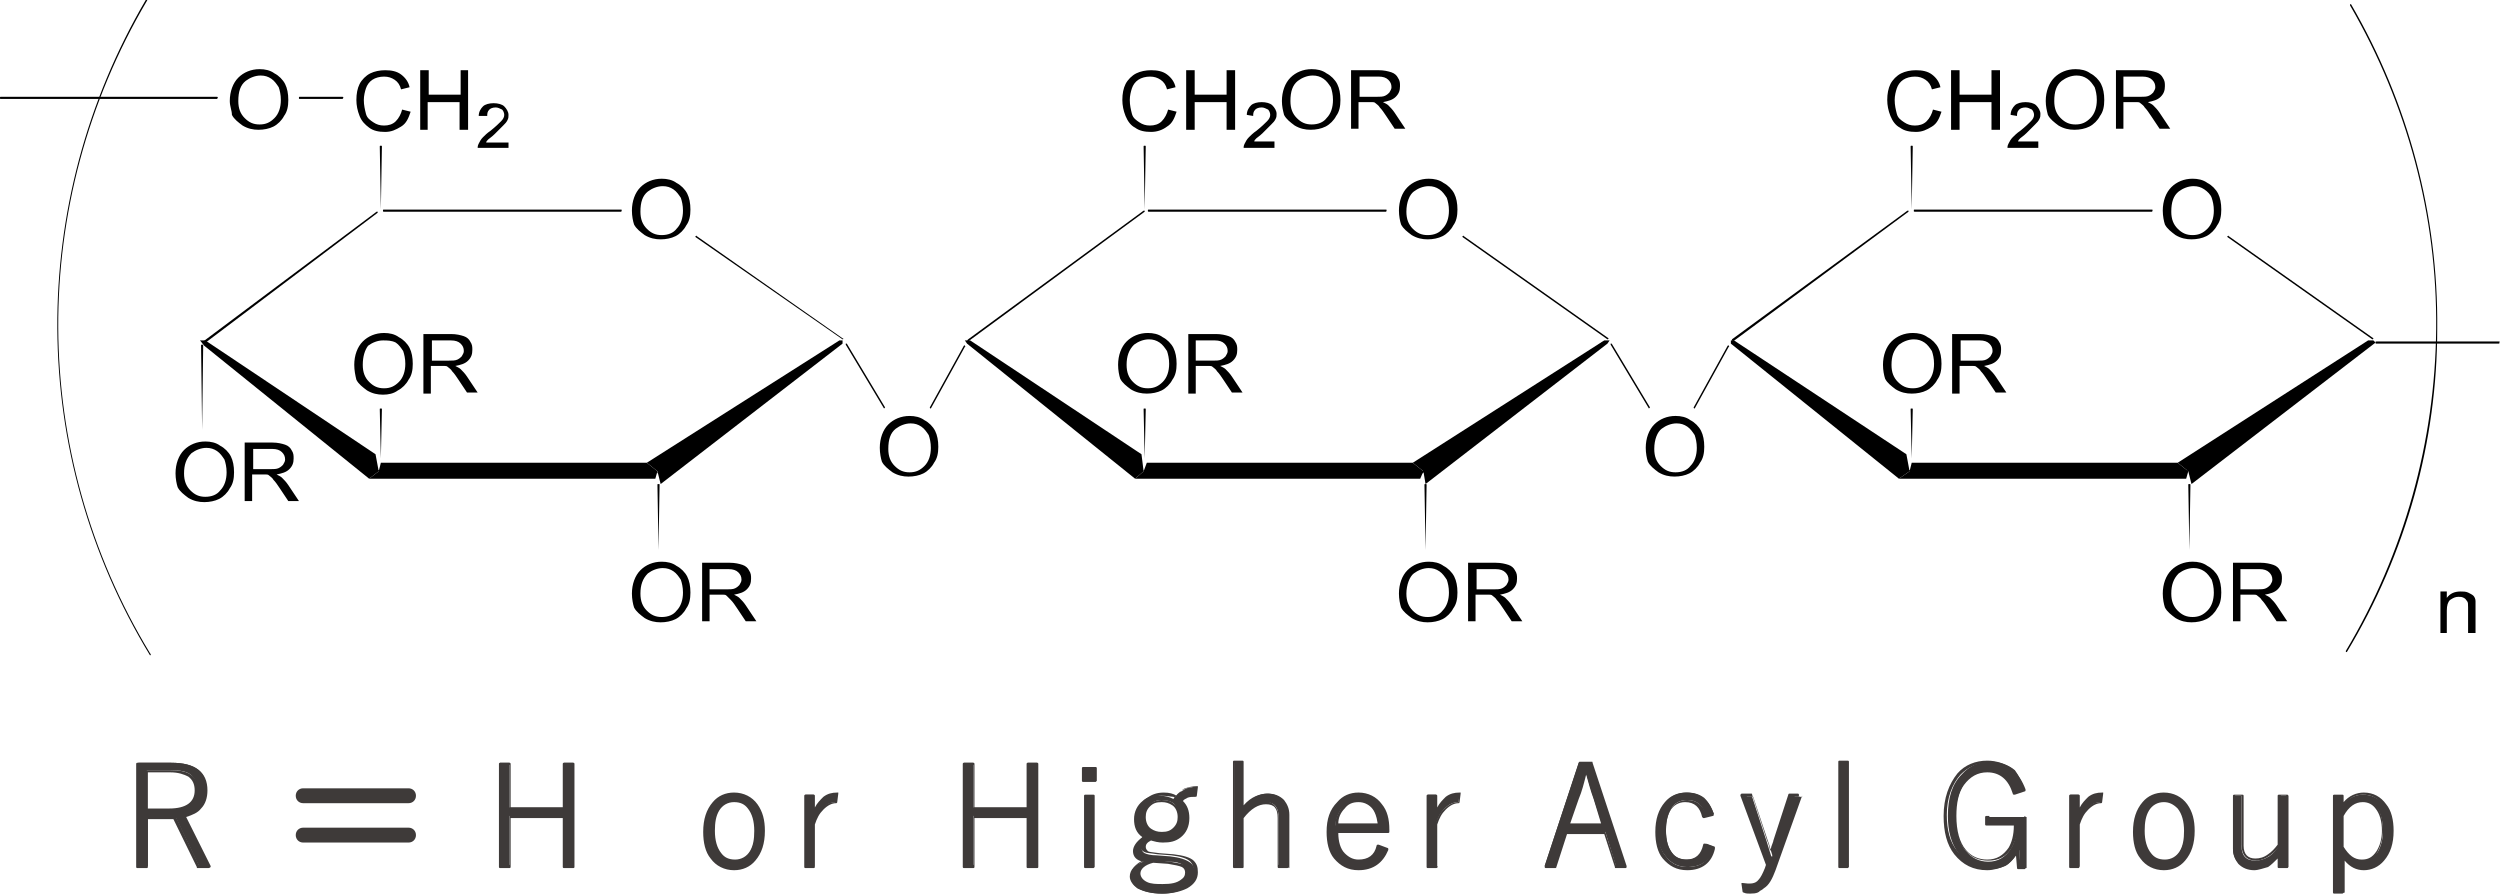 <svg id="レイヤー_1" xmlns="http://www.w3.org/2000/svg" viewBox="0 0 235 84"><style>.st0{fill:#3e3a39}.st1{fill-rule:evenodd;clip-rule:evenodd}</style><path class="st0" d="M12.9 71.7h3.2c2.2 0 3.3.8 3.3 2.5 0 .7-.2 1.2-.6 1.6-.4.4-.9.7-1.5.8l2.4 4.8h-1l-2.2-4.6h-2.6v4.6H13v-9.7zm.9.8v3.6H16c1.7 0 2.5-.6 2.5-1.9 0-.6-.2-1.1-.6-1.4-.4-.3-1-.4-1.8-.4h-2.3z"/><path class="st0" d="M19.6 81.6h-1c-.1 0-.1 0-.1-.1L16.3 77h-2.4v4.5c0 .1-.1.1-.1.1h-.9c-.1 0-.1-.1-.1-.1v-9.7c0-.1.1-.1.1-.1h3.2c2.3 0 3.4.9 3.4 2.6 0 .7-.2 1.3-.6 1.7-.3.4-.8.6-1.4.8l2.3 4.6v.1c-.1.1-.2.1-.2.1zm-.9-.3h.7l-2.3-4.6v-.1l.1-.1c.6-.1 1.1-.4 1.4-.8.4-.4.6-.9.6-1.5 0-1.6-1-2.4-3.1-2.4h-3v9.4h.6v-4.5c0-.1.1-.1.1-.1h2.6c.1 0 .1 0 .1.1l2.2 4.6zm-2.8-5.1h-2.2c-.1 0-.1-.1-.1-.1v-3.6c0-.1.1-.1.1-.1H16c.8 0 1.5.1 1.9.4.5.3.7.8.7 1.5 0 1.3-.9 1.9-2.7 1.9zm-2-.2h2c1.6 0 2.4-.6 2.4-1.7 0-.6-.2-1-.6-1.3-.4-.2-.9-.4-1.7-.4h-2.1V76zm40-4.3v9.7H53v-4.7h-5.1v4.7H47v-9.7h.9v4.2H53v-4.2h.9z"/><path class="st0" d="M53.9 81.6H53c-.1 0-.1-.1-.1-.1v-4.6H48v4.6c0 .1-.1.1-.1.1H47c-.1 0-.1-.1-.1-.1v-9.7c0-.1.1-.1.1-.1h.9c.1 0 .1.1.1.1v4.1h4.9v-4.1c0-.1.1-.1.1-.1h.9c.1 0 .1.1.1.1v9.7s0 .1-.1.1zm-.7-.3h.6v-9.4h-.6V76c0 .1-.1.1-.1.1H48c-.1 0-.1-.1-.1-.1v-4.1h-.6v9.4h.6v-4.6c0-.1.1-.1.1-.1h5c.1 0 .1.1.1.1v4.6zM69 74.6c.9 0 1.6.4 2.1 1.1.5.6.7 1.4.7 2.4 0 1.1-.3 2-.9 2.7-.5.6-1.2.8-1.9.8-.9 0-1.6-.4-2.1-1.1-.5-.6-.7-1.4-.7-2.4 0-1.1.3-2 .9-2.7.5-.5 1.1-.8 1.9-.8zm0 .7c-.7 0-1.2.3-1.5.8-.3.5-.5 1.1-.5 2 0 1 .2 1.7.6 2.2.3.4.8.6 1.4.6.7 0 1.2-.3 1.5-.8.3-.5.5-1.2.5-2 0-.9-.2-1.7-.6-2.2-.4-.4-.8-.6-1.4-.6z"/><path class="st0" d="M69 81.8c-.9 0-1.7-.4-2.2-1.1-.5-.6-.7-1.5-.7-2.5 0-1.2.3-2.1.9-2.8.5-.6 1.2-.9 2-.9.9 0 1.7.4 2.2 1.1.5.7.7 1.5.7 2.5 0 1.2-.3 2.1-.9 2.8-.5.6-1.2.9-2 .9zm0-7c-.7 0-1.3.3-1.8.8-.6.6-.9 1.5-.9 2.6 0 .9.2 1.7.7 2.3.5.7 1.2 1 2 1 .7 0 1.3-.3 1.8-.8.6-.6.9-1.5.9-2.6 0-.9-.2-1.7-.7-2.3-.5-.7-1.1-1-2-1zm0 6.3c-.6 0-1.1-.2-1.5-.7-.4-.5-.6-1.3-.6-2.3 0-.8.2-1.5.5-2 .4-.6.9-.9 1.6-.9.6 0 1.1.2 1.5.7.4.5.6 1.3.6 2.2 0 .9-.2 1.5-.5 2.1-.3.6-.9.9-1.6.9zm0-5.7c-.6 0-1.1.3-1.4.8-.3.5-.4 1.1-.4 1.9 0 .9.2 1.6.6 2.1.3.4.7.6 1.3.6.6 0 1.1-.3 1.4-.8.3-.5.4-1.1.4-1.9 0-.9-.2-1.6-.6-2.1-.3-.4-.7-.6-1.3-.6zm9.7-.8l-.1.8c-.5 0-.9.2-1.3.6-.4.4-.7.9-.8 1.5v3.9h-.8v-6.7h.8v1.7c.3-.7.6-1.2 1.1-1.5.3-.1.7-.3 1.1-.3z"/><path class="st0" d="M76.5 81.6h-.8c-.1 0-.1-.1-.1-.1v-6.7c0-.1.1-.1.1-.1h.8c.1 0 .1.1.1.1v1.1c.2-.4.5-.7.8-1 .4-.3.8-.4 1.3-.4h.1v.1l-.1.8c0 .1-.1.1-.1.1-.4 0-.8.2-1.2.6-.4.4-.6.8-.8 1.4v3.9c0 .1 0 .2-.1.2zm-.7-.3h.5v-3.8c.2-.6.5-1.2.9-1.5.4-.4.8-.6 1.3-.6v-.5c-.3 0-.7.2-.9.4-.4.3-.8.8-1 1.4 0 .1-.1.1-.2.1s-.1-.1-.1-.1v-1.6h-.5v6.2zm21.7-9.6v9.7h-.9v-4.7h-5.1v4.7h-.9v-9.7h.9v4.2h5.1v-4.2h.9z"/><path class="st0" d="M97.5 81.6h-.9c-.1 0-.1-.1-.1-.1v-4.6h-4.9v4.6c0 .1-.1.1-.1.1h-.9c-.1 0-.1-.1-.1-.1v-9.7c0-.1.1-.1.1-.1h.9c.1 0 .1.1.1.1v4.1h4.9v-4.1c0-.1.1-.1.1-.1h.9c.1 0 .1.1.1.1v9.7s0 .1-.1.1zm-.7-.3h.6v-9.4h-.6V76c0 .1-.1.1-.1.1h-5.1c-.1 0-.1-.1-.1-.1v-4.1h-.6v9.4h.6v-4.6c0-.1.1-.1.1-.1h5.1c.1 0 .1.1.1.1v4.6zm6.2-9.2v1.2h-1.2v-1.2h1.2zm-.2 2.7v6.7h-.8v-6.7h.8z"/><path class="st0" d="M102.8 81.6h-.8c-.1 0-.1-.1-.1-.1v-6.7c0-.1.1-.1.1-.1h.8c.1 0 .1.1.1.1v6.7l-.1.1zm-.7-.3h.5v-6.4h-.5v6.4zm.9-7.8h-1.2c-.1 0-.1-.1-.1-.1v-1.2c0-.1.1-.1.1-.1h1.2c.1 0 .1.1.1.1v1.2l-.1.1zm-1.1-.3h.9v-1h-.9v1zm10.5.8l-.1.8c-.4 0-.6 0-.9.1-.2.1-.4.2-.5.4.5.4.7.9.7 1.6 0 .7-.3 1.3-.8 1.7-.4.3-1 .5-1.7.5-.4 0-.8-.1-1.1-.2-.4.2-.7.5-.7.8 0 .2.1.4.3.5.2.1.6.2 1.1.2l1.3.1c.9.1 1.5.3 1.9.6.3.2.4.6.4 1 0 .6-.3 1-.9 1.4-.6.3-1.3.5-2.2.5-1 0-1.7-.2-2.3-.5-.4-.3-.7-.7-.7-1.1 0-.3.1-.6.4-.9.2-.2.5-.4.9-.5-.7-.1-1-.5-1-1 0-.4.3-.9.9-1.3-.6-.4-.8-1-.8-1.7s.3-1.3.8-1.7c.4-.4 1-.5 1.6-.5.5 0 .9.1 1.3.3.3-.4.5-.6.9-.8.4-.3.8-.3 1.2-.3zm-4 6.9c-.9.2-1.3.6-1.3 1.2 0 .4.2.7.7.9.4.2.9.2 1.5.2.8 0 1.4-.1 1.8-.4.3-.2.5-.5.5-.8 0-.3-.1-.5-.4-.7-.3-.2-.7-.3-1.3-.3l-1.5-.1zm.8-5.7c-.5 0-.9.2-1.2.5-.3.3-.4.7-.4 1.1 0 .5.2.9.5 1.2.3.2.7.4 1.1.4.5 0 .9-.2 1.2-.5.3-.3.4-.7.4-1.1 0-.5-.2-1-.5-1.3-.3-.2-.7-.3-1.1-.3z"/><path class="st0" d="M109.3 84c-1 0-1.8-.2-2.3-.5-.5-.3-.7-.7-.7-1.2 0-.4.2-.7.5-1 .2-.2.4-.3.6-.4-.5-.2-.7-.5-.7-1 0-.4.3-.9.8-1.3-.5-.4-.7-1-.7-1.7s.3-1.3.9-1.8c.5-.4 1-.6 1.7-.6.5 0 .9.1 1.2.3.3-.3.5-.6.8-.7.3-.1.7-.2 1.1-.2h.1v.1l-.1.8c0 .1-.1.1-.1.1-.3 0-.6 0-.8.1-.1.1-.3.1-.4.3.4.4.6.9.6 1.6 0 .8-.3 1.4-.8 1.8-.5.4-1 .5-1.7.5-.4 0-.8-.1-1.1-.2-.4.2-.5.4-.5.6 0 .2.1.3.2.4.1.1.4.1 1.1.2l1.3.1c.9.1 1.6.3 1.9.6.3.3.4.6.4 1.1 0 .6-.3 1.1-1 1.5-.6.3-1.4.5-2.3.5zm-.1-9.2c-.6 0-1.1.2-1.5.5-.5.4-.8.9-.8 1.6 0 .7.3 1.2.8 1.6l.1.1s0 .1-.1.1c-.6.4-.9.8-.9 1.2 0 .4.3.7.9.8.1 0 .1.1.1.1 0 .1 0 .1-.1.1-.4.1-.7.3-.9.5-.2.2-.4.5-.4.8 0 .4.2.7.6 1 .5.3 1.2.5 2.2.5.9 0 1.6-.2 2.2-.5.5-.3.8-.7.8-1.3 0-.4-.1-.7-.3-.9-.3-.3-.9-.5-1.8-.6l-1.3-.1c-.6-.1-1-.1-1.2-.2-.2-.1-.4-.2-.4-.6 0-.3.2-.6.7-.9h.1c.3.1.7.2 1.1.2.6 0 1.2-.2 1.6-.5.5-.4.7-.9.7-1.6 0-.6-.2-1.1-.6-1.4 0 0 0-.1-.1-.1v-.1c.2-.2.4-.3.6-.4.2-.1.5-.1.8-.2V74c-.3 0-.6.1-.8.2-.3.1-.6.4-.8.7 0 .1-.1.1-.2 0-.2 0-.6-.1-1.1-.1zm.1 8.6c-.6 0-1.2-.1-1.6-.3-.5-.2-.8-.6-.8-1 0-.6.5-1.1 1.4-1.3h.1l1.6.2c.6.1 1.1.2 1.4.3.3.2.4.4.4.8s-.2.7-.6.9c-.4.3-1.1.4-1.9.4zm-.9-2.3c-.8.2-1.2.6-1.2 1 0 .3.2.6.6.8.4.2.9.2 1.5.2.8 0 1.3-.1 1.7-.4.3-.2.4-.4.4-.7 0-.2-.1-.4-.3-.5-.2-.1-.7-.2-1.3-.3l-1.4-.1zm.8-2.5c-.5 0-.9-.1-1.2-.4-.4-.3-.6-.8-.6-1.3s.2-.9.5-1.2c.3-.3.8-.5 1.3-.5s.9.1 1.2.4c.4.3.6.8.6 1.4 0 .5-.2.9-.5 1.2-.3.2-.8.4-1.3.4zm0-3.2c-.5 0-.8.1-1.1.4-.3.3-.4.6-.4 1 0 .5.2.9.5 1.1.3.2.6.3 1 .3.5 0 .8-.1 1.1-.4.3-.3.4-.6.4-1 0-.5-.2-.9-.5-1.1-.3-.2-.6-.3-1-.3zm7.5-3.8V76c.8-.9 1.6-1.4 2.4-1.4.6 0 1.1.2 1.4.6.3.3.5.8.5 1.3v5h-.8v-4.6c0-1-.4-1.5-1.2-1.5-.8 0-1.5.5-2.2 1.4v4.7h-.8v-9.9h.7z"/><path class="st0" d="M121 81.6h-.8c-.1 0-.1-.1-.1-.1v-4.6c0-.9-.3-1.3-1.1-1.3-.7 0-1.4.4-2.1 1.3v4.6c0 .1-.1.1-.1.1h-.8c-.1 0-.1-.1-.1-.1v-9.9c0-.1.1-.1.1-.1h.8c.1 0 .1.1.1.1v4.1c.7-.8 1.5-1.1 2.3-1.1.6 0 1.1.2 1.5.6.3.4.5.8.5 1.4v5c-.1-.1-.1 0-.2 0zm-.7-.3h.6v-4.8c0-.5-.1-.9-.4-1.2-.3-.3-.7-.5-1.3-.5-.8 0-1.6.4-2.3 1.3 0 0-.1.1-.2 0-.1 0-.1-.1-.1-.1v-4.3h-.6v9.6h.5v-4.6c.7-1 1.5-1.4 2.3-1.4.6 0 1.4.3 1.4 1.6v4.4zm10.1-3.1h-4.8c0 .9.2 1.6.7 2.2.4.4.9.6 1.4.6 1 0 1.6-.5 1.9-1.4l.8.3c-.5 1.2-1.3 1.8-2.7 1.8-.9 0-1.7-.4-2.2-1.1-.5-.6-.7-1.4-.7-2.4 0-1.1.3-2 .9-2.7.5-.6 1.2-.8 1.9-.8.9 0 1.6.3 2.1 1 .5.6.7 1.4.7 2.3v.2zm-.8-.6c-.1-.8-.3-1.4-.7-1.8-.3-.3-.8-.5-1.3-.5-.6 0-1.1.2-1.5.7-.3.4-.5.9-.6 1.6h4.1z"/><path class="st0" d="M127.7 81.8c-1 0-1.7-.4-2.3-1.1-.5-.6-.7-1.5-.7-2.5 0-1.2.3-2.1 1-2.8.5-.6 1.2-.9 2-.9.9 0 1.7.4 2.2 1.1.5.6.7 1.4.7 2.4v.2c0 .1-.1.1-.1.1h-4.7c0 .8.2 1.5.6 1.9.4.4.8.6 1.3.6.9 0 1.5-.4 1.7-1.3 0 0 0-.1.1-.1h.1l.8.3s.1 0 .1.1v.1c-.5 1.2-1.4 1.9-2.8 1.9zm-.1-7c-.7 0-1.3.3-1.8.8-.6.6-.9 1.5-.9 2.6 0 1 .2 1.7.7 2.3.5.7 1.2 1 2.1 1 1.2 0 2-.5 2.5-1.6l-.5-.2c-.3.9-1 1.4-2 1.4-.6 0-1.1-.2-1.5-.7-.5-.5-.7-1.3-.7-2.2 0-.1.1-.1.1-.1h4.7V78c0-.9-.2-1.7-.7-2.2-.5-.7-1.1-1-2-1zm2 2.9h-4.1v-.1c0-.7.3-1.2.6-1.7.4-.5.9-.7 1.6-.7.6 0 1 .2 1.4.6.4.4.7 1 .7 1.8v.1h-.2zm-3.8-.3h3.7c-.1-.7-.3-1.2-.6-1.5-.3-.3-.7-.5-1.2-.5-.6 0-1 .2-1.3.6-.4.4-.6.9-.6 1.4zm11.4-2.8l-.1.8c-.5 0-.9.2-1.3.6-.4.4-.7.9-.8 1.5v3.9h-.8v-6.7h.8v1.7c.3-.7.6-1.2 1.1-1.5.3-.1.7-.3 1.1-.3z"/><path class="st0" d="M135 81.6h-.8c-.1 0-.1-.1-.1-.1v-6.7c0-.1.1-.1.1-.1h.8c.1 0 .1.1.1.1v1.1c.2-.4.5-.7.8-1 .4-.3.8-.4 1.3-.4h.1v.1l-.1.8c0 .1-.1.1-.1.1-.4 0-.8.2-1.2.6-.4.4-.6.8-.8 1.4v3.9c.1.1 0 .2-.1.2zm-.6-.3h.5v-3.8c.2-.6.5-1.2.9-1.5.4-.4.8-.6 1.3-.6v-.5c-.3 0-.7.2-.9.4-.4.3-.8.8-1 1.4 0 .1-.1.1-.2.1s-.1-.1-.1-.1v-1.6h-.5v6.2zm15.2-9.6l3.2 9.7h-.9l-1-3.2h-3.7l-1.1 3.2h-.9l3.2-9.7h1.2zm1 5.8l-.8-2.5c-.3-.9-.5-1.7-.8-2.6h-.1c-.2.9-.5 1.7-.8 2.6l-.8 2.5h3.3z"/><path class="st0" d="M152.8 81.6h-.9c-.1 0-.1 0-.1-.1l-1-3.1h-3.5l-1 3.1c0 .1-.1.1-.1.1h-.9s-.1 0-.1-.1v-.1l3.2-9.7c0-.1.1-.1.1-.1h1.1c.1 0 .1 0 .1.1l3.2 9.7v.1c0 .1-.1.1-.1.1zm-.9-.3h.6l-3.1-9.4h-.9l-3.1 9.4h.6l1-3.1c0-.1.1-.1.1-.1h3.7c.1 0 .1 0 .1.1l1 3.1zm-1.3-3.6h-3.3s-.1 0-.1-.1v-.1l.8-2.5c.3-.8.5-1.7.8-2.6 0-.1.1-.1.1-.1h.1c.1 0 .1 0 .1.1.2.8.5 1.7.8 2.6l.8 2.5v.1c0 .1 0 .1-.1.1zm-3-.3h2.9l-.7-2.3c-.3-.8-.5-1.6-.7-2.3-.2.8-.4 1.6-.7 2.3l-.8 2.3zm13.5-.9l-.8.2c-.2-1-.8-1.5-1.7-1.5-.7 0-1.2.3-1.5.8-.3.5-.5 1.2-.5 2 0 1 .2 1.7.6 2.2.3.4.8.6 1.4.6.9 0 1.5-.5 1.8-1.5l.8.3c-.4 1.3-1.3 1.9-2.6 1.9-.9 0-1.6-.4-2.1-1.1-.5-.6-.7-1.4-.7-2.4 0-1.1.3-2 .9-2.7.5-.6 1.2-.8 1.9-.8s1.2.2 1.6.5c.5.5.7 1 .9 1.5z"/><path class="st0" d="M158.6 81.8c-1 0-1.7-.4-2.3-1.1-.5-.6-.7-1.5-.7-2.5 0-1.2.3-2.1.9-2.8.5-.6 1.2-.9 2-.9.7 0 1.3.2 1.7.6.4.3.7.8.9 1.4 0 .1 0 .2-.1.2l-.8.2h-.1l-.1-.1c-.2-.9-.7-1.4-1.6-1.4-.6 0-1.1.3-1.4.8-.3.5-.4 1.1-.4 1.9 0 .9.2 1.6.6 2.1.3.4.7.6 1.3.6.9 0 1.4-.5 1.6-1.4 0 0 0-.1.1-.1h.1l.8.3c.1 0 .1.1.1.2-.3 1.3-1.2 2-2.6 2zm0-7c-.7 0-1.4.3-1.8.8-.6.6-.9 1.5-.9 2.6 0 1 .2 1.7.7 2.3.5.7 1.2 1 2 1 1.2 0 2-.5 2.4-1.7l-.5-.2c-.3 1-.9 1.5-1.9 1.5-.6 0-1.1-.2-1.5-.7-.4-.5-.6-1.3-.6-2.3 0-.8.2-1.5.5-2 .4-.6.9-.9 1.6-.9.9 0 1.5.5 1.8 1.4l.5-.2c-.2-.5-.4-.9-.8-1.2-.4-.3-.9-.4-1.5-.4zm10.8 0l-2.5 7c-.3.8-.6 1.4-1.1 1.7-.3.3-.8.4-1.3.4-.2 0-.4 0-.6-.1l-.1-.7c.2.1.5.1.7.1.4 0 .7-.1 1-.4.2-.2.4-.6.6-1.1l.1-.3-2.4-6.5h.9l1.4 4.3c.1.3.2.7.4 1.3h.1c.1-.2.1-.4.2-.7.1-.3.2-.5.2-.6l1.4-4.3h1z"/><path class="st0" d="M164.5 84c-.2 0-.4 0-.6-.1-.1 0-.1-.1-.1-.1l-.1-.7V83h.1c.7.1 1.2.1 1.5-.3.2-.2.4-.6.6-1.1l.1-.3-2.4-6.5v-.1l.1-.1h.9c.1 0 .1 0 .1.1l1.4 4.3c.1.2.2.5.3 1 0-.1.1-.3.1-.4.1-.3.2-.5.2-.6l1.4-4.3c0-.1.1-.1.1-.1h.8s.1 0 .1.1v.1l-2.5 7c-.3.8-.7 1.4-1.1 1.7 0 .4-.4.5-1 .5zm-.4-.3h.5c.5 0 .9-.1 1.2-.4.4-.3.7-.8 1-1.6l2.4-6.8h-.5l-1.4 4.2c0 .1-.1.3-.2.6s-.2.6-.2.7c0 .1-.1.1-.1.1h-.1c-.1 0-.1 0-.1-.1-.2-.6-.3-1.1-.4-1.3l-1.4-4.2h-.6l2.3 6.4v.1l-.1.3c-.2.5-.4.9-.7 1.2-.4.4-.9.5-1.6.4v.4zm9.6-12.1v9.9h-.8v-9.9h.8z"/><path class="st0" d="M173.7 81.6h-.8c-.1 0-.1-.1-.1-.1v-9.9c0-.1.1-.1.1-.1h.8c.1 0 .1.1.1.1v9.9l-.1.1zm-.7-.3h.5v-9.6h-.5v9.6zm17.3-7.1l-.9.3c-.4-1.4-1.2-2.1-2.5-2.1-1 0-1.7.4-2.3 1.3-.5.8-.8 1.8-.8 3 0 1.4.3 2.5 1 3.3.5.6 1.2 1 2.1 1 .9 0 1.6-.4 2.1-1.2.4-.6.6-1.4.6-2.3h-2.7v-.7h3.6v4.8h-.6l-.1-1.7c-.3.6-.7 1.1-1.2 1.4-.5.3-1 .4-1.6.4-1.2 0-2.2-.5-2.9-1.5-.7-.9-1-2.1-1-3.5 0-1.7.4-3 1.3-3.9.7-.8 1.6-1.2 2.7-1.2.9 0 1.7.3 2.3.8.3.4.6 1 .9 1.8z"/><path class="st0" d="M186.8 81.8c-1.3 0-2.3-.5-3.1-1.5-.7-.9-1-2.1-1-3.6 0-1.7.5-3 1.3-4 .7-.8 1.7-1.2 2.8-1.2.9 0 1.7.3 2.4.8.5.5.9 1.1 1.2 1.9v.1s0 .1-.1.1l-.9.3h-.1s-.1 0-.1-.1c-.4-1.3-1.2-2-2.4-2-.9 0-1.6.4-2.2 1.2-.5.7-.7 1.7-.7 2.9 0 1.4.3 2.5.9 3.2.5.6 1.2.9 2 .9.9 0 1.5-.4 2-1.1.3-.5.5-1.2.5-2.1h-2.6c-.1 0-.1-.1-.1-.1v-.7c0-.1.1-.1.1-.1h3.6c.1 0 .1.1.1.1v4.8c0 .1-.1.1-.1.1h-.6c-.1 0-.1-.1-.1-.1l-.1-1.2c-.3.4-.6.8-1 1-.5.2-1.1.4-1.7.4zm.1-10.1c-1 0-1.9.4-2.6 1.1-.8.9-1.3 2.2-1.3 3.8 0 1.4.3 2.6 1 3.4.7.9 1.6 1.4 2.8 1.4.6 0 1.1-.1 1.5-.4.5-.3.9-.7 1.2-1.3 0-.1.1-.1.2-.1s.1.1.1.1l.1 1.5h.4v-4.5H187v.5h2.7v.1c0 1-.2 1.7-.6 2.4-.5.8-1.2 1.2-2.2 1.2-.9 0-1.6-.3-2.2-1-.7-.8-1-1.9-1-3.4 0-1.3.3-2.3.8-3.1.6-.9 1.4-1.3 2.4-1.3 1.3 0 2.2.7 2.6 2.1l.6-.2c-.2-.7-.6-1.2-1-1.6-.6-.4-1.4-.7-2.2-.7zm10.7 2.9l-.1.8c-.5 0-.9.2-1.3.6-.4.4-.7.9-.8 1.5v3.9h-.8v-6.7h.8v1.7c.3-.7.6-1.2 1.1-1.5.2-.1.6-.3 1.1-.3z"/><path class="st0" d="M195.4 81.6h-.8c-.1 0-.1-.1-.1-.1v-6.7c0-.1.1-.1.1-.1h.8c.1 0 .1.1.1.1v1.1c.2-.4.5-.7.8-1 .4-.3.8-.4 1.3-.4h.1v.1l-.1.8c0 .1-.1.1-.1.1-.4 0-.8.2-1.2.6-.4.4-.6.8-.8 1.4v3.9c0 .1-.1.2-.1.2zm-.7-.3h.5v-3.8c.2-.6.5-1.2.9-1.5.4-.4.8-.6 1.3-.6v-.5c-.3 0-.6.1-.9.4-.4.3-.8.8-1 1.4 0 .1-.1.1-.2.1s-.1-.1-.1-.1v-1.6h-.5v6.2zm8.7-6.7c.9 0 1.6.4 2.1 1.1.5.6.7 1.4.7 2.4 0 1.1-.3 2-.9 2.7-.5.6-1.2.8-1.9.8-.9 0-1.6-.4-2.1-1.1-.5-.6-.7-1.4-.7-2.4 0-1.1.3-2 .9-2.7.5-.5 1.1-.8 1.9-.8zm0 .7c-.7 0-1.2.3-1.5.8-.3.5-.5 1.1-.5 2 0 1 .2 1.7.6 2.2.3.4.8.6 1.4.6.7 0 1.2-.3 1.5-.8.3-.5.5-1.2.5-2 0-.9-.2-1.7-.6-2.2-.4-.4-.9-.6-1.4-.6z"/><path class="st0" d="M203.4 81.8c-.9 0-1.7-.4-2.2-1.1-.5-.6-.7-1.5-.7-2.5 0-1.2.3-2.1.9-2.8.5-.6 1.2-.9 2-.9.9 0 1.7.4 2.2 1.1.5.7.7 1.5.7 2.5 0 1.2-.3 2.1-.9 2.8-.5.6-1.2.9-2 .9zm0-7c-.7 0-1.3.3-1.8.8-.6.6-.9 1.5-.9 2.6 0 .9.2 1.7.7 2.3.5.7 1.2 1 2 1 .7 0 1.3-.3 1.8-.8.6-.6.9-1.5.9-2.6 0-.9-.2-1.7-.7-2.3-.5-.7-1.2-1-2-1zm0 6.3c-.6 0-1.1-.2-1.5-.7-.4-.5-.6-1.3-.6-2.3 0-.8.2-1.5.5-2 .4-.6.9-.9 1.6-.9.6 0 1.1.2 1.5.7.4.5.6 1.3.6 2.2 0 .9-.2 1.5-.5 2.1-.4.6-.9.9-1.6.9zm0-5.7c-.6 0-1.1.3-1.4.8-.3.5-.4 1.1-.4 1.9 0 .9.2 1.6.6 2.1.3.4.7.6 1.3.6.6 0 1.1-.3 1.4-.8.3-.5.4-1.1.4-1.9 0-.9-.2-1.6-.6-2.1-.4-.4-.8-.6-1.3-.6zm11.7-.6v6.7h-.8v-1.3c-.3.5-.7.8-1.2 1.1-.4.2-.8.3-1.3.3-.6 0-1.1-.2-1.4-.5-.3-.3-.5-.8-.5-1.3v-5h.8v4.7c0 .9.4 1.4 1.3 1.4.4 0 .8-.1 1.3-.4.4-.3.7-.6.9-1v-4.7h.9z"/><path class="st0" d="M211.9 81.8c-.6 0-1.1-.2-1.5-.6-.3-.4-.5-.8-.5-1.4v-5c0-.1.1-.1.1-.1h.8c.1 0 .1.1.1.1v4.7c0 .8.4 1.2 1.1 1.2.4 0 .8-.1 1.2-.4.3-.2.6-.5.9-.9v-4.6c0-.1.1-.1.1-.1h.8c.1 0 .1.1.1.1v6.7c0 .1-.1.1-.1.1h-.8c-.1 0-.1-.1-.1-.1v-.8c-.3.3-.6.6-.9.8-.4.1-.9.3-1.3.3zm-1.8-6.9v4.8c0 .5.1.9.4 1.2.3.3.8.5 1.3.5.4 0 .8-.1 1.2-.3.4-.2.8-.6 1.1-1 0-.1.1-.1.2-.1s.1.1.1.1v1.1h.5v-6.4h-.5v4.6c-.3.4-.6.7-1 1-.4.3-.9.5-1.3.5-.9 0-1.4-.5-1.4-1.5v-4.6h-.6zm10-.1v1.1c.5-.8 1.2-1.2 2-1.2s1.5.3 2 1c.4.6.7 1.4.7 2.4 0 1.1-.3 2-.9 2.7-.5.5-1.1.8-1.8.8-.8 0-1.5-.4-2-1.2v3.5h-.8v-9.1h.8zm.1 1.9v2.9c.5.9 1.1 1.3 1.8 1.3.6 0 1.1-.3 1.5-.8.3-.5.5-1.2.5-2 0-.9-.2-1.7-.6-2.2-.3-.4-.8-.6-1.3-.6-.8 0-1.4.5-1.9 1.4z"/><path class="st0" d="M220.2 84h-.8c-.1 0-.1-.1-.1-.1v-9.1c0-.1.1-.1.1-.1h.8c.1 0 .1.1.1.1v.6c.5-.6 1.2-.9 1.9-.9.9 0 1.6.4 2.1 1.1.5.6.7 1.5.7 2.5 0 1.2-.3 2.1-.9 2.8-.5.6-1.2.9-1.9.9s-1.3-.3-1.8-.9v3c-.1 0-.2.1-.2.1zm-.7-.3h.5v-3.3c0-.1 0-.1.1-.1s.1 0 .2.1c.5.8 1.1 1.1 1.8 1.1s1.2-.3 1.7-.8c.6-.6.8-1.5.8-2.6 0-1-.2-1.8-.6-2.4-.5-.7-1.1-1-1.9-1-.8 0-1.4.4-1.9 1.2 0 .1-.1.1-.2.1s-.1-.1-.1-.1V75h-.5v8.7zM222 81c-.8 0-1.4-.5-2-1.4v-3.1c.5-1 1.2-1.4 2-1.4.6 0 1 .2 1.4.7.4.5.6 1.3.6 2.2 0 .8-.2 1.5-.5 2.1-.3.6-.8.9-1.5.9zm-1.7-1.4c.5.8 1 1.2 1.7 1.2.6 0 1-.2 1.4-.8.3-.5.5-1.1.5-1.9 0-.9-.2-1.6-.6-2.1-.3-.4-.7-.6-1.2-.6-.7 0-1.3.4-1.8 1.3v2.9zm-181.9-.4h-9.9c-.4 0-.7-.3-.7-.7s.3-.7.7-.7h9.9c.4 0 .7.3.7.7s-.3.7-.7.7zm0-3.7h-9.9c-.4 0-.7-.3-.7-.7s.3-.7.7-.7h9.9c.4 0 .7.3.7.7s-.3.7-.7.7z"/><path d="M58.4 19.9H36.1c-.1 0-.1 0-.1-.1s0-.1.1-.1h22.3s.1 0 0 .2c.1-.1 0 0 0 0zm20.8 12l-13.8-9.6s-.1-.1 0-.1c0 0 .1-.1.1 0l13.7 9.6c.1 0 .1.1 0 .1.1 0 .1 0 0 0zM61.8 44.5v-.1l17.1-12.3v.1z"/><path class="st1" d="M78.9 32h.3v.3L62.1 45.5l-.3-1.2-1-.8z"/><path d="M35.5 44.2h25.7v.1H35.5z"/><path class="st1" d="M60.8 43.5l1 .8-.2.7H34.7l.9-.7.2-.8z"/><path d="M34.8 43.8L19.4 32.4l.1-.1 15.3 11.5z"/><path class="st1" d="M35.3 42.7l.3 1.6-.9.7-15.5-12.5-.4-.5h.5z"/><path d="M19.2 32.3c-.1 0-.1-.1 0 0-.1-.1-.1-.1-.1-.2l16.3-12.2h.1v.1L19.2 32.3zm-.2 8.1c-.1 0-.1 0 0 0l-.1-7.9c0-.1 0-.1.1-.1s.1 0 .1.1l-.1 7.9c.1 0 0 0 0 0zm42.9 11.3l-.1-6.1c0-.1 0-.1.1-.1s.1 0 .1.1l-.1 6.1c.1 0 .1 0 0 0zm-26.1-8.6c-.1 0-.1 0 0 0l-.1-4.6c0-.1 0-.1.1-.1s.1 0 .1.1l-.1 4.6c.1 0 0 0 0 0zm0-23.4c-.1 0-.1 0 0 0l-.1-5.9c0-.1 0-.1.1-.1s.1 0 .1.1l-.1 5.9c.1 0 0 0 0 0zM32.2 9.3h-4c-.1 0-.1 0-.1-.1s0-.1.1-.1h4c.1 0 .1.1 0 .2.1 0 .1 0 0 0zm-11.8 0H.1c-.1 0-.1 0-.1-.1s0-.1.1-.1h20.3c.1 0 .1.1 0 .2.1 0 .1 0 0 0zm62.7 29.1s-.1 0 0 0l-3.6-6v-.1h.1l3.6 6-.1.1zm47.2-18.5H108c-.1 0-.1 0-.1-.1s0-.1.1-.1h22.3s.1 0 0 .2c.1-.1 0 0 0 0zm20.8 12l-13.6-9.6s-.1-.1 0-.1c0 0 .1-.1.1 0l13.6 9.6s0 .1-.1.1zm-17.4 12.6l-.1-.1 17.1-12.3.1.1z"/><path class="st1" d="M150.8 32h.5l-.2.3L134 45.5l-.2-1.2-1-.8z"/><path d="M107.5 44.2H133v.1h-25.5z"/><path class="st1" d="M132.8 43.5l1 .8-.3.7h-26.8l.8-.7.3-.8z"/><path d="M106.8 43.8L91.1 32.4l.1-.1 15.7 11.5z"/><path class="st1" d="M107.3 42.7l.2 1.6-.8.7-15.8-12.7-.2-.3h.5z"/><path d="M91 32.1c-.1-.1-.1-.1 0-.2l16.5-12.1h.1v.1L91 32.1c.1 0 0 0 0 0zm43 19.6c-.1 0-.1 0 0 0l-.1-6.1c0-.1 0-.1.1-.1s.1 0 .1.1l-.1 6.1c.1 0 0 0 0 0zm-26.4-8.6l-.1-4.6c0-.1 0-.1.1-.1s.1 0 .1.1l-.1 4.6c.1 0 .1 0 0 0zm0-23.4l-.1-5.9c0-.1 0-.1.1-.1s.1 0 .1.1l-.1 5.9c.1 0 .1 0 0 0zM155 38.4c-.1 0-.1 0 0 0l-3.6-6v-.1h.1l3.6 6-.1.1zm-67.5 0c-.1 0-.1 0 0 0-.1 0-.1-.1-.1-.1l3.2-5.8s.1-.1.1 0c0 0 .1.1 0 .1l-3.2 5.8zm114.8-18.5H180c-.1 0-.1 0-.1-.1s0-.1.1-.1h22.3s.1 0 0 .2c.1-.1 0 0 0 0zm20.7 12c-.1 0-.1 0 0 0l-13.6-9.6s-.1-.1 0-.1c0 0 .1-.1.1 0l13.6 9.6s0 .1-.1.1z"/><path transform="rotate(-35.279 214.135 38.29)" d="M203.6 38.2h21.2v.1h-21.2z"/><path class="st1" d="M222.6 32h.5l.2.2L206 45.5l-.3-1.2-1-.8z"/><path d="M179.4 44.2h25.5v.1h-25.5z"/><path class="st1" d="M204.7 43.5l1 .8-.2.7h-27l1-.7.2-.8z"/><path d="M178.7 43.8l-15.5-11.4v-.1l15.5 11.5z"/><path class="st1" d="M179.2 42.7l.3 1.6-1 .7-15.8-12.7V32h.3z"/><path d="M162.9 32.1s-.1 0 0 0c-.1-.1-.1-.1-.1-.2l16.5-12.1h.1v.1l-16.5 12.2zm42.9 19.6s-.1 0 0 0l-.1-6.1c0-.1 0-.1.1-.1s.1 0 .1.1l-.1 6.1c.1 0 .1 0 0 0zm-26.1-8.6c-.1 0-.1 0 0 0l-.1-4.6c0-.1 0-.1.1-.1s.1 0 .1.1l-.1 4.6c.1 0 0 0 0 0zm0-23.4c-.1 0-.1 0 0 0l-.1-5.9c0-.1 0-.1.1-.1s.1 0 .1.1l-.1 5.9c.1 0 0 0 0 0zm55.2 12.6h-11.5c-.1 0-.1 0-.1-.1s0-.1.1-.1h11.5c.1 0 .1 0 0 .2.1-.1.1 0 0 0zm-75.6 6.1c-.1 0-.1-.1-.1-.1l3.2-5.8s.1-.1.1 0c0 0 .1.1 0 .1l-3.2 5.8c.1 0 .1 0 0 0zM14.1 61.6s-.1 0 0 0C2.6 42.7 2.5 19.1 13.7 0c0 0 .1-.1.1 0 0 0 .1.1 0 .1-11.2 19-11.1 42.5.3 61.3.1.1.1.2 0 .2z"/><path d="M220.6 61.3c-.1 0-.1-.1-.1-.1 5.5-9.2 8.4-19.7 8.5-30.3.1-10.6-2.7-21.1-8.1-30.4V.4h.1c5.4 9.3 8.2 19.8 8.1 30.5 0 10.6-2.9 21.1-8.5 30.4.1 0 0 0 0 0zM59.4 19.8c0-.9.3-1.7.8-2.2s1.2-.8 2-.8c.5 0 1 .1 1.4.4.4.2.8.6 1 1 .2.4.3.9.3 1.5s-.1 1.1-.4 1.5c-.2.4-.6.8-1 1-.4.2-.9.3-1.4.3-.5 0-1-.1-1.5-.4-.4-.3-.8-.6-1-1-.1-.3-.2-.8-.2-1.3zm.8.1c0 .7.2 1.2.6 1.6.4.4.8.6 1.4.6.6 0 1.1-.2 1.4-.6.4-.4.6-1 .6-1.7 0-.5-.1-.9-.2-1.2-.2-.3-.4-.6-.7-.8-.3-.2-.6-.3-1-.3-.5 0-1 .2-1.4.5-.5.4-.7 1-.7 1.9zM16.5 44.5c0-.9.3-1.7.8-2.2.5-.5 1.2-.8 2-.8.5 0 1 .1 1.4.4.4.2.8.6 1 1 .2.4.3.9.3 1.5s-.1 1.1-.4 1.5c-.2.4-.6.8-1 1-.4.2-.9.3-1.4.3-.5 0-1-.1-1.5-.4-.4-.3-.8-.6-1-1-.1-.3-.2-.8-.2-1.3zm.8 0c0 .7.2 1.2.6 1.6.4.4.8.6 1.4.6.6 0 1.1-.2 1.4-.6.4-.4.6-1 .6-1.7 0-.5-.1-.9-.2-1.2-.2-.3-.4-.6-.7-.8-.3-.2-.6-.3-1-.3-.5 0-1 .2-1.4.5-.5.5-.7 1.1-.7 1.9zm5.7 2.7v-5.6h2.6c.5 0 .9.1 1.2.2.3.1.5.3.6.5.2.3.2.5.2.8 0 .4-.1.7-.4 1-.3.3-.7.4-1.2.5.2.1.4.2.5.3.2.2.4.4.6.7l1 1.5h-1l-.8-1.2c-.2-.3-.4-.6-.6-.8-.1-.2-.3-.3-.4-.4-.1-.1-.2-.1-.3-.1h-1.3v2.5H23zm.8-3.1h1.6c.3 0 .6 0 .8-.1s.3-.2.4-.3c.1-.2.2-.3.2-.5 0-.3-.1-.5-.3-.7-.2-.2-.5-.3-.9-.3h-1.8v1.9zm35.6 11.7c0-.9.3-1.7.8-2.2s1.2-.8 2-.8c.5 0 1 .1 1.4.4.4.2.8.6 1 1 .2.4.3.9.3 1.5s-.1 1.1-.4 1.5c-.2.4-.6.8-1 1-.4.2-.9.3-1.4.3-.5 0-1-.1-1.5-.4-.4-.3-.8-.6-1-1-.1-.3-.2-.8-.2-1.3zm.8 0c0 .7.2 1.2.6 1.6.4.4.8.6 1.4.6.6 0 1.1-.2 1.4-.6.4-.4.6-1 .6-1.7 0-.5-.1-.9-.2-1.2-.2-.3-.4-.6-.7-.8-.3-.2-.6-.3-1-.3-.5 0-1 .2-1.4.5-.5.5-.7 1.1-.7 1.9zm5.8 2.7v-5.6h2.6c.5 0 .9.1 1.2.2s.5.3.6.5c.2.3.2.5.2.8 0 .4-.1.7-.4 1-.3.3-.7.4-1.2.5.2.1.4.2.5.3.2.2.4.4.6.7l1 1.5h-1l-.8-1.2c-.2-.3-.4-.6-.6-.8l-.4-.4c-.1-.1-.2-.1-.3-.1h-1.3v2.5H66zm.7-3.1h1.6c.3 0 .6 0 .8-.1.2-.1.3-.2.4-.3.1-.2.2-.3.2-.5 0-.3-.1-.5-.3-.7-.2-.2-.5-.3-.9-.3h-1.8v1.9zM33.3 34.3c0-.9.3-1.7.8-2.2.5-.5 1.2-.8 2-.8.5 0 1 .1 1.4.4.4.2.8.6 1 1 .2.4.3.9.3 1.5s-.1 1.1-.4 1.5c-.2.4-.6.8-1 1-.4.3-.9.4-1.4.4-.5 0-1-.1-1.5-.4-.4-.3-.8-.6-1-1-.1-.4-.2-.9-.2-1.4zm.8 0c0 .7.2 1.2.6 1.6.4.4.8.6 1.4.6.6 0 1-.2 1.4-.6.4-.4.6-1 .6-1.7 0-.5-.1-.9-.2-1.2-.2-.3-.4-.6-.7-.8-.4-.2-.8-.2-1.2-.2-.5 0-1 .2-1.4.5-.3.4-.5 1-.5 1.8zm5.7 2.7v-5.6h2.6c.5 0 .9.1 1.2.2.3.1.5.3.6.5.2.3.2.5.2.8 0 .4-.1.7-.4 1-.3.3-.7.4-1.2.5.2.1.4.2.5.3.2.2.4.4.6.7l1 1.5h-1l-.8-1.2c-.2-.3-.4-.6-.6-.8-.1-.2-.3-.3-.4-.4s-.2-.1-.3-.1h-1.3V37h-.7zm.8-3.1h1.6c.3 0 .6 0 .8-.1.2-.1.3-.2.4-.3.1-.2.2-.3.2-.5 0-.3-.1-.5-.3-.7-.2-.2-.5-.3-.9-.3h-1.8v1.9zm-2.8-23.6l.8.2c-.2.6-.4 1.1-.9 1.4s-.9.5-1.5.5-1.1-.1-1.5-.4-.7-.6-.9-1.1c-.2-.5-.3-1-.3-1.5 0-.6.1-1.1.3-1.5.2-.4.6-.8 1-1 .4-.2.9-.3 1.4-.3.6 0 1.1.1 1.5.4.4.3.7.7.8 1.2l-.8.2c-.1-.4-.3-.7-.6-.9-.3-.2-.6-.3-1-.3s-.8.1-1.1.3c-.3.2-.5.5-.6.8-.1.3-.2.7-.2 1.1 0 .5.1.9.2 1.3s.4.6.7.8c.3.2.6.3 1 .3s.8-.1 1.1-.4c.3-.3.5-.7.6-1.1zm1.7 1.9V6.6h.8v2.3h3V6.6h.7v5.6h-.8V9.6h-3v2.6h-.7zm8.3 1.2v.5h-2.9c0-.1 0-.2.1-.4s.2-.4.4-.6c.2-.2.4-.4.7-.6.5-.4.8-.7 1-.9.2-.2.3-.4.3-.6 0-.2-.1-.4-.2-.5-.2-.1-.4-.2-.6-.2-.3 0-.5.1-.6.2-.2.2-.2.4-.2.6H45c0-.4.2-.7.4-.9.2-.2.6-.3 1-.3s.8.1 1 .3c.2.2.4.5.4.8 0 .2 0 .3-.1.5s-.2.3-.4.5l-.8.8c-.3.3-.5.4-.6.5-.1.1-.2.2-.2.3h2.1zM21.6 9.5c0-.9.3-1.7.8-2.2.5-.5 1.2-.8 2-.8.5 0 1 .1 1.4.4.4.2.8.6 1 1 .2.4.3.9.3 1.5s-.1 1.1-.4 1.5c-.2.4-.6.8-1 1s-.9.3-1.4.3c-.5 0-1-.1-1.5-.4-.4-.3-.8-.6-1-1 0-.4-.2-.8-.2-1.3zm.8 0c0 .7.2 1.2.6 1.6.4.4.8.6 1.4.6.6 0 1-.2 1.4-.6.4-.4.6-1 .6-1.7 0-.5-.1-.9-.2-1.2-.2-.3-.4-.6-.7-.8-.3-.2-.6-.3-1-.3-.5 0-1 .2-1.4.5-.5.4-.7 1-.7 1.9zm60.3 32.6c0-.9.3-1.7.8-2.2.5-.5 1.2-.8 2-.8.5 0 1 .1 1.4.4.4.2.8.6 1 1 .2.4.3.9.3 1.5s-.1 1.1-.4 1.5c-.2.4-.6.8-1 1-.4.2-.9.3-1.4.3-.5 0-1-.1-1.5-.4-.4-.3-.8-.6-1-1-.1-.3-.2-.8-.2-1.3zm.8.1c0 .7.2 1.2.6 1.6.4.4.8.6 1.4.6.6 0 1-.2 1.4-.6.4-.4.6-1 .6-1.7 0-.5-.1-.9-.2-1.2-.2-.3-.4-.6-.7-.8-.3-.2-.6-.3-1-.3-.5 0-1 .2-1.4.5-.5.4-.7 1-.7 1.9zm48-22.4c0-.9.3-1.7.8-2.2.5-.5 1.2-.8 2-.8.5 0 1 .1 1.4.4.4.2.8.6 1 1 .2.4.3.9.3 1.5s-.1 1.1-.4 1.5c-.2.4-.6.8-1 1-.4.2-.9.3-1.4.3-.5 0-1-.1-1.5-.4-.4-.3-.8-.6-1-1-.1-.3-.2-.8-.2-1.3zm.7.1c0 .7.2 1.2.6 1.6.4.4.8.6 1.4.6.6 0 1.1-.2 1.4-.6.4-.4.6-1 .6-1.7 0-.5-.1-.9-.2-1.2-.2-.3-.4-.6-.7-.8-.3-.2-.6-.3-1-.3-.5 0-1 .2-1.4.5s-.7 1-.7 1.9zm-.7 35.9c0-.9.3-1.7.8-2.2.5-.5 1.2-.8 2-.8.5 0 1 .1 1.4.4.4.2.8.6 1 1 .2.4.3.9.3 1.5s-.1 1.1-.4 1.5c-.2.4-.6.8-1 1-.4.2-.9.3-1.4.3-.5 0-1-.1-1.5-.4-.4-.3-.8-.6-1-1-.1-.3-.2-.8-.2-1.3zm.7 0c0 .7.2 1.2.6 1.6.4.4.8.6 1.4.6.6 0 1.1-.2 1.4-.6.4-.4.6-1 .6-1.7 0-.5-.1-.9-.2-1.2-.2-.3-.4-.6-.7-.8-.3-.2-.6-.3-1-.3-.5 0-1 .2-1.4.5s-.7 1.1-.7 1.9zm5.8 2.7v-5.6h2.6c.5 0 .9.1 1.2.2s.5.3.6.5c.2.3.2.5.2.8 0 .4-.1.7-.4 1-.3.3-.7.4-1.2.5.2.1.4.2.5.3.2.2.4.4.6.7l1 1.5h-1l-.8-1.2c-.2-.3-.4-.6-.6-.8-.1-.2-.3-.3-.4-.4-.1-.1-.2-.1-.3-.1h-1.3v2.5h-.7zm.8-3.1h1.6c.3 0 .6 0 .8-.1.2-.1.3-.2.4-.3.1-.2.2-.3.2-.5 0-.3-.1-.5-.3-.7-.2-.2-.5-.3-.9-.3h-1.8v1.9zm-33.7-21.1c0-.9.3-1.7.8-2.2.5-.5 1.2-.8 2-.8.5 0 1 .1 1.4.4.4.2.8.6 1 1 .2.4.3.9.3 1.5s-.1 1.1-.4 1.5c-.2.4-.6.8-1 1-.4.2-.9.3-1.4.3-.5 0-1-.1-1.5-.4-.4-.3-.8-.6-1-1-.1-.3-.2-.8-.2-1.3zm.8 0c0 .7.2 1.2.6 1.6.4.4.8.6 1.4.6.6 0 1-.2 1.4-.6.4-.4.6-1 .6-1.7 0-.5-.1-.9-.2-1.2-.2-.3-.4-.6-.7-.8-.3-.2-.6-.3-1-.3-.5 0-1 .2-1.4.5-.5.5-.7 1.1-.7 1.9zm5.8 2.7v-5.6h2.6c.5 0 .9.1 1.2.2.3.1.5.3.6.5.2.3.2.5.2.8 0 .4-.1.7-.4 1-.3.3-.7.4-1.2.5.2.1.4.2.5.3.2.2.4.4.6.7l1 1.5h-1l-.8-1.2c-.2-.3-.4-.6-.6-.8-.1-.2-.3-.3-.4-.4-.1-.1-.2-.1-.3-.1h-1.3V37h-.7zm.7-3.1h1.6c.3 0 .6 0 .8-.1.2-.1.3-.2.4-.3.1-.2.2-.3.2-.5 0-.3-.1-.5-.3-.7-.2-.2-.5-.3-.9-.3h-1.8v1.9zm-2.6-23.6l.8.2c-.2.6-.4 1.1-.9 1.4-.4.3-.9.5-1.5.5s-1.1-.1-1.5-.4c-.4-.2-.7-.6-.9-1.1-.2-.5-.3-1-.3-1.5 0-.6.1-1.1.3-1.5s.6-.8 1-1c.4-.2.9-.3 1.4-.3.6 0 1.1.1 1.5.4s.7.7.8 1.2l-.8.2c-.1-.4-.3-.7-.6-.9-.3-.2-.6-.3-1-.3s-.8.1-1.1.3c-.3.2-.5.5-.6.8-.1.3-.2.7-.2 1.1 0 .5.1.9.2 1.3s.4.6.7.8c.3.2.6.3 1 .3s.8-.1 1.1-.4c.3-.3.5-.7.6-1.1zm1.7 1.9V6.6h.8v2.3h3V6.6h.8v5.6h-.8V9.6h-3v2.6h-.8zm8.3 1.2v.5h-2.9c0-.1 0-.2.1-.4s.2-.4.4-.6c.2-.2.4-.4.7-.6.5-.4.8-.7 1-.9.2-.2.3-.4.3-.6 0-.2-.1-.4-.2-.5-.2-.1-.4-.2-.6-.2-.3 0-.5.1-.6.2-.2.2-.2.4-.2.6l-.6-.1c0-.4.2-.7.4-.9.2-.2.6-.3 1-.3s.8.1 1 .3c.2.2.4.5.4.8 0 .2 0 .3-.1.5s-.2.3-.4.5l-.8.8c-.3.3-.5.4-.6.5-.1.1-.2.2-.2.3h1.9zm.7-3.9c0-.9.3-1.7.8-2.2.5-.5 1.2-.8 2-.8.5 0 1 .1 1.4.4.4.2.8.6 1 1 .2.4.3.9.3 1.5s-.1 1.1-.4 1.5c-.2.4-.6.8-1 1-.4.2-.9.3-1.4.3-.5 0-1-.1-1.5-.4-.4-.3-.8-.6-1-1-.1-.4-.2-.8-.2-1.3zm.8 0c0 .7.2 1.2.6 1.6s.8.6 1.4.6c.6 0 1.1-.2 1.4-.6.4-.4.6-1 .6-1.7 0-.5-.1-.9-.2-1.2-.2-.3-.4-.6-.7-.8-.3-.2-.6-.3-1-.3-.5 0-1 .2-1.4.5-.5.4-.7 1-.7 1.9zm5.7 2.7V6.6h2.6c.5 0 .9.1 1.2.2.3.1.5.3.6.5.2.3.2.5.2.8 0 .4-.1.7-.4 1-.3.3-.7.4-1.2.5.2.1.4.2.5.3.2.2.4.4.6.7l1 1.5h-1l-.8-1.2c-.2-.3-.4-.6-.6-.8-.1-.2-.3-.3-.4-.4s-.2-.1-.3-.1h-1.3v2.5h-.7zm.8-3.1h1.6c.3 0 .6 0 .8-.1.2-.1.3-.2.4-.3.1-.2.2-.3.2-.5 0-.3-.1-.5-.3-.7s-.5-.3-.9-.3h-1.8v1.9zm26.9 33c0-.9.3-1.7.8-2.2.5-.5 1.2-.8 2-.8.5 0 1 .1 1.4.4.4.2.8.6 1 1 .2.4.3.9.3 1.5s-.1 1.1-.4 1.5c-.2.4-.6.8-1 1-.4.2-.9.3-1.4.3-.5 0-1-.1-1.5-.4-.4-.3-.8-.6-1-1-.1-.3-.2-.8-.2-1.3zm.8.1c0 .7.2 1.2.6 1.6.4.4.8.6 1.4.6.6 0 1.1-.2 1.4-.6.4-.4.6-1 .6-1.7 0-.5-.1-.9-.2-1.2-.2-.3-.4-.6-.7-.8s-.6-.3-1-.3c-.5 0-1 .2-1.4.5s-.7 1-.7 1.9zm47.8-22.4c0-.9.3-1.7.8-2.2.5-.5 1.2-.8 2-.8.5 0 1 .1 1.4.4.4.2.8.6 1 1 .2.4.3.9.3 1.5s-.1 1.1-.4 1.5c-.2.4-.6.8-1 1-.4.2-.9.3-1.4.3-.5 0-1-.1-1.5-.4-.4-.3-.8-.6-1-1-.1-.3-.2-.8-.2-1.3zm.8.1c0 .7.2 1.2.6 1.6.4.4.8.6 1.4.6.6 0 1-.2 1.4-.6.4-.4.6-1 .6-1.7 0-.5-.1-.9-.2-1.2s-.4-.6-.7-.8c-.3-.2-.6-.3-1-.3-.5 0-1 .2-1.4.5-.5.4-.7 1-.7 1.9zm-.8 35.9c0-.9.3-1.7.8-2.2.5-.5 1.2-.8 2-.8.5 0 1 .1 1.4.4.4.2.8.6 1 1 .2.4.3.9.3 1.5s-.1 1.1-.4 1.5c-.2.4-.6.8-1 1-.4.2-.9.3-1.4.3-.5 0-1-.1-1.5-.4-.4-.3-.8-.6-1-1-.1-.3-.2-.8-.2-1.3zm.8 0c0 .7.2 1.2.6 1.6.4.4.8.6 1.4.6.6 0 1-.2 1.4-.6.4-.4.6-1 .6-1.7 0-.5-.1-.9-.2-1.2-.2-.3-.4-.6-.7-.8-.3-.2-.6-.3-1-.3-.5 0-1 .2-1.4.5-.5.5-.7 1.1-.7 1.9zm5.8 2.7v-5.6h2.6c.5 0 .9.1 1.2.2.3.1.5.3.6.5.2.3.2.5.2.8 0 .4-.1.7-.4 1-.3.3-.7.4-1.2.5.2.1.4.2.5.3.2.2.4.4.6.7l1 1.5h-1l-.8-1.2c-.2-.3-.4-.6-.6-.8-.1-.2-.3-.3-.4-.4-.1-.1-.2-.1-.3-.1h-1.3v2.5h-.7zm.7-3.1h1.6c.3 0 .6 0 .8-.1.2-.1.3-.2.4-.3.1-.2.2-.3.2-.5 0-.3-.1-.5-.3-.7-.2-.2-.5-.3-.9-.3h-1.8v1.9zM177 34.3c0-.9.3-1.7.8-2.2.5-.5 1.2-.8 2-.8.5 0 1 .1 1.4.4.4.2.8.6 1 1 .2.4.3.9.3 1.5s-.1 1.1-.4 1.5c-.2.4-.6.8-1 1-.4.2-.9.3-1.4.3-.5 0-1-.1-1.5-.4-.4-.3-.8-.6-1-1-.1-.3-.2-.8-.2-1.3zm.8 0c0 .7.2 1.2.6 1.6.4.4.8.6 1.4.6.6 0 1-.2 1.4-.6.4-.4.6-1 .6-1.7 0-.5-.1-.9-.2-1.2-.2-.3-.4-.6-.7-.8-.3-.2-.6-.3-1-.3-.5 0-1 .2-1.4.5-.5.5-.7 1.1-.7 1.9zm5.7 2.7v-5.6h2.6c.5 0 .9.1 1.2.2.3.1.5.3.6.5.2.3.2.5.2.8 0 .4-.1.7-.4 1-.3.3-.7.4-1.2.5.2.1.4.2.5.3.2.2.4.4.6.7l1 1.5h-1l-.8-1.2c-.2-.3-.4-.6-.6-.8-.1-.2-.3-.3-.4-.4s-.2-.1-.3-.1h-1.3V37h-.7zm.8-3.1h1.6c.3 0 .6 0 .8-.1.2-.1.3-.2.4-.3.1-.2.2-.3.2-.5 0-.3-.1-.5-.3-.7-.2-.2-.5-.3-.9-.3h-1.8v1.9zm-2.6-23.6l.8.2c-.2.6-.4 1.1-.9 1.4s-.9.5-1.5.5-1.1-.1-1.5-.4c-.4-.2-.7-.6-.9-1.1-.2-.5-.3-1-.3-1.5 0-.6.1-1.1.3-1.5.2-.4.6-.8 1-1 .4-.2.9-.3 1.4-.3.6 0 1.1.1 1.5.4s.7.7.8 1.2l-.8.2c-.1-.4-.3-.7-.6-.9-.3-.2-.6-.3-1-.3s-.8.1-1.1.3c-.3.2-.5.5-.6.8-.1.3-.2.7-.2 1.1 0 .5.1.9.2 1.3s.4.6.7.8c.3.2.6.3 1 .3s.8-.1 1.1-.4c.3-.3.5-.7.6-1.1zm1.7 1.9V6.6h.8v2.3h3V6.6h.8v5.6h-.8V9.6h-3v2.6h-.8zm8.2 1.2v.5h-2.9c0-.1 0-.2.1-.4s.2-.4.4-.6c.2-.2.4-.4.7-.6.5-.4.8-.7 1-.9.2-.2.3-.4.3-.6 0-.2-.1-.4-.2-.5-.2-.1-.4-.2-.6-.2-.3 0-.5.1-.6.2-.2.2-.2.4-.2.6l-.6-.1c0-.4.2-.7.4-.9.2-.2.6-.3 1-.3s.8.1 1 .3.4.5.4.8c0 .2 0 .3-.1.5s-.2.3-.4.5l-.8.8c-.3.3-.5.4-.6.5-.1.1-.2.2-.2.3h1.9zm.7-3.9c0-.9.3-1.7.8-2.2.5-.5 1.2-.8 2-.8.5 0 1 .1 1.4.4.4.2.8.6 1 1 .2.4.3.9.3 1.5s-.1 1.1-.4 1.5c-.2.4-.6.8-1 1-.4.2-.9.3-1.4.3-.5 0-1-.1-1.5-.4-.4-.3-.8-.6-1-1-.1-.4-.2-.8-.2-1.3zm.8 0c0 .7.2 1.2.6 1.6.4.4.8.6 1.4.6.6 0 1-.2 1.4-.6.4-.4.6-1 .6-1.7 0-.5-.1-.9-.2-1.2-.2-.3-.4-.6-.7-.8-.3-.2-.6-.3-1-.3-.5 0-1 .2-1.4.5-.5.4-.7 1-.7 1.9zm5.8 2.7V6.6h2.6c.5 0 .9.1 1.2.2.3.1.5.3.6.5.2.3.2.5.2.8 0 .4-.1.7-.4 1-.3.3-.7.4-1.2.5.2.1.4.2.5.3.2.2.4.4.6.7l1 1.5h-1l-.8-1.2c-.2-.3-.4-.6-.6-.8-.1-.2-.3-.3-.4-.4-.1-.1-.2-.1-.3-.1h-1.3v2.5h-.7zm.7-3.1h1.6c.3 0 .6 0 .8-.1.2-.1.3-.2.4-.3.1-.2.2-.3.2-.5 0-.3-.1-.5-.3-.7-.2-.2-.5-.3-.9-.3h-1.8v1.9zm29.8 50.4v-3.9h.6v.6c.3-.4.7-.6 1.3-.6.2 0 .5 0 .7.1.2.1.4.2.5.3.1.1.2.3.2.5v3h-.7v-2.4c0-.3 0-.5-.1-.6-.1-.1-.1-.2-.3-.3s-.3-.1-.5-.1c-.3 0-.5.1-.8.3-.2.2-.3.5-.3 1v2.1h-.6z"/></svg>